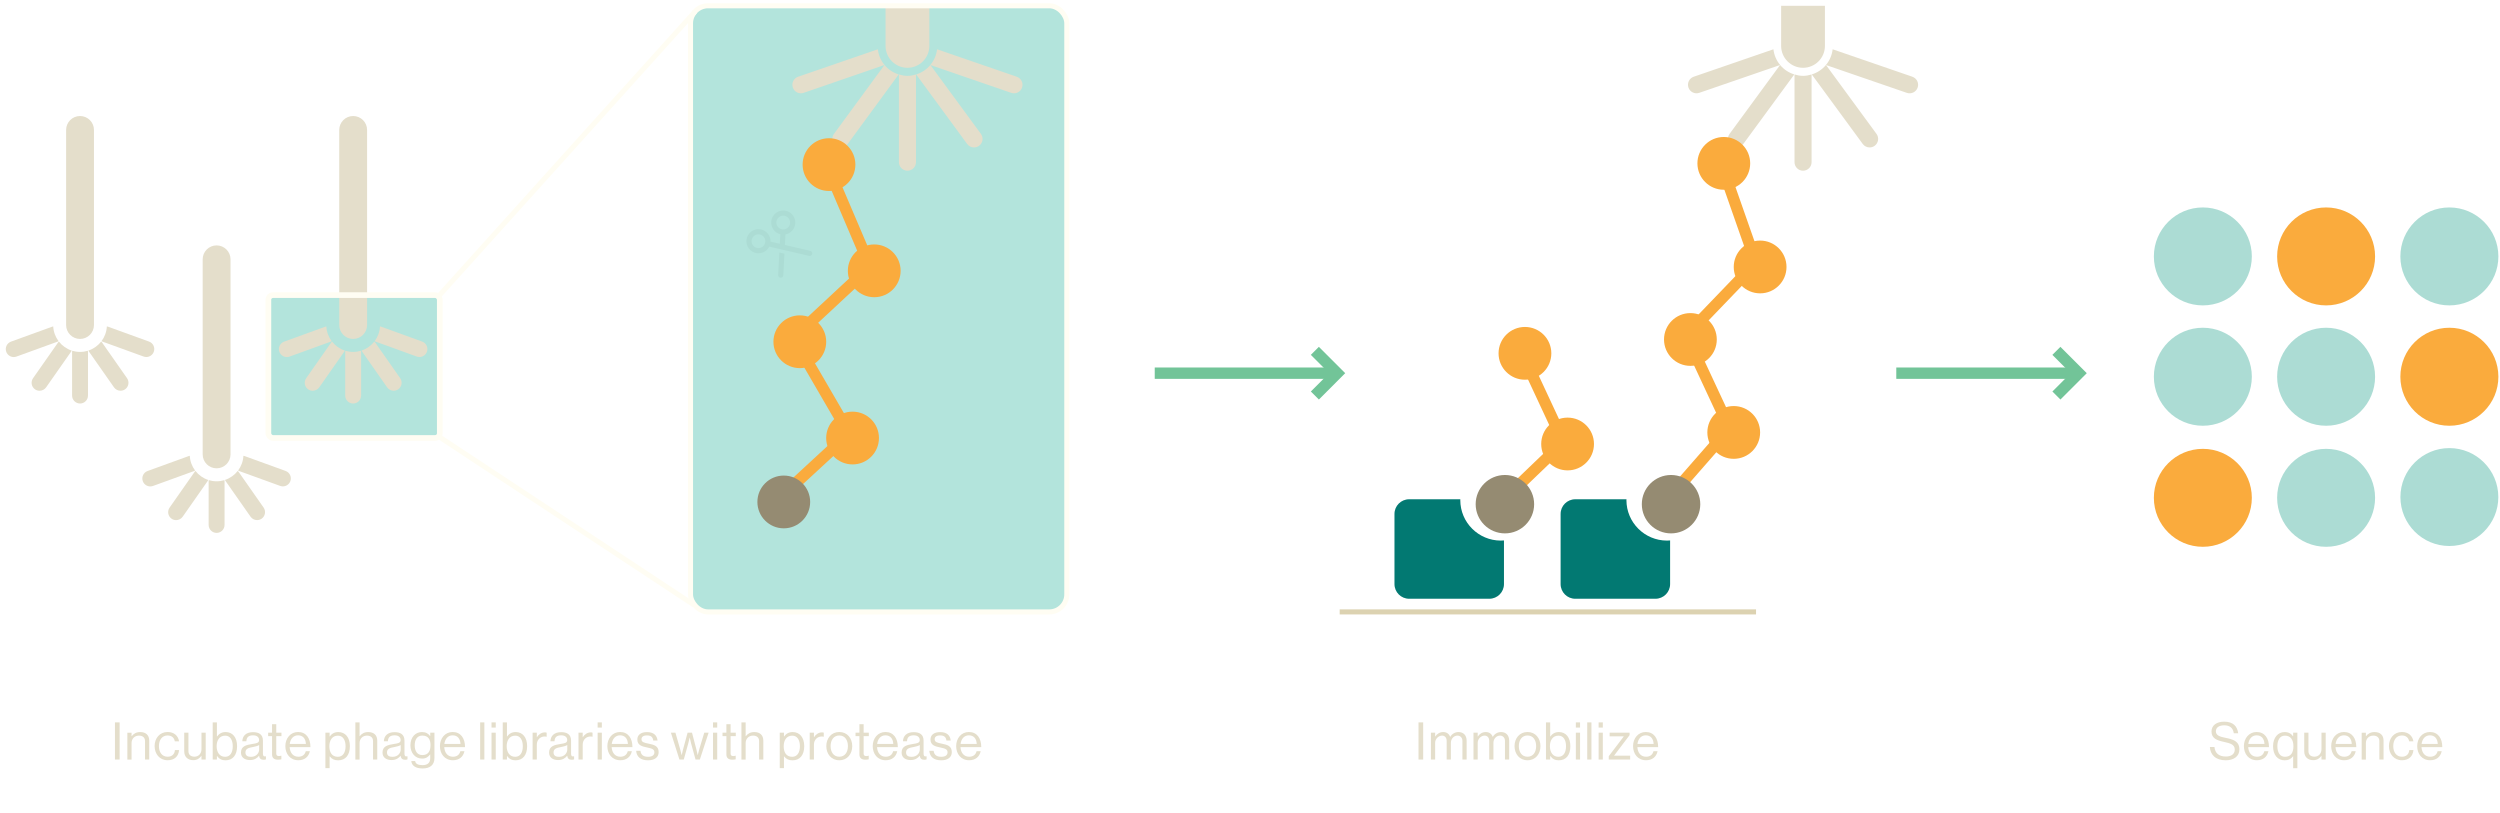 <?xml version="1.0" encoding="UTF-8"?><svg id="Layer_1" xmlns="http://www.w3.org/2000/svg" xmlns:xlink="http://www.w3.org/1999/xlink" viewBox="0 0 1732 563.26"><defs><clipPath id="clippath"><rect x="1166.32" y="4" width="166.87" height="117.78" style="fill:none;"/></clipPath><filter id="drop-shadow-1" x="563.5" y="276.69" width="54" height="54" filterUnits="userSpaceOnUse"><feOffset dx="2.83" dy="2.83"/><feGaussianBlur result="blur" stdDeviation="2.83"/><feFlood flood-color="#221d1e" flood-opacity=".5"/><feComposite in2="blur" operator="in"/><feComposite in="SourceGraphic"/></filter><filter id="drop-shadow-2" x="515.5" y="320.5" width="55" height="55" filterUnits="userSpaceOnUse"><feOffset dx="2.83" dy="2.83"/><feGaussianBlur result="blur-2" stdDeviation="2.83"/><feFlood flood-color="#221d1e" flood-opacity=".5"/><feComposite in2="blur-2" operator="in"/><feComposite in="SourceGraphic"/></filter><filter id="drop-shadow-3" x="526.5" y="209.69" width="55" height="54" filterUnits="userSpaceOnUse"><feOffset dx="2.83" dy="2.83"/><feGaussianBlur result="blur-3" stdDeviation="2.83"/><feFlood flood-color="#221d1e" flood-opacity=".5"/><feComposite in2="blur-3" operator="in"/><feComposite in="SourceGraphic"/></filter><filter id="drop-shadow-4" x="578.5" y="160.69" width="54" height="54" filterUnits="userSpaceOnUse"><feOffset dx="2.83" dy="2.83"/><feGaussianBlur result="blur-4" stdDeviation="2.83"/><feFlood flood-color="#221d1e" flood-opacity=".5"/><feComposite in2="blur-4" operator="in"/><feComposite in="SourceGraphic"/></filter><filter id="drop-shadow-5" x="1058.5" y="280.69" width="55" height="54" filterUnits="userSpaceOnUse"><feOffset dx="2.83" dy="2.83"/><feGaussianBlur result="blur-5" stdDeviation="2.83"/><feFlood flood-color="#221d1e" flood-opacity=".5"/><feComposite in2="blur-5" operator="in"/><feComposite in="SourceGraphic"/></filter><filter id="drop-shadow-6" x="1029.5" y="217.69" width="54" height="54" filterUnits="userSpaceOnUse"><feOffset dx="2.83" dy="2.83"/><feGaussianBlur result="blur-6" stdDeviation="2.83"/><feFlood flood-color="#221d1e" flood-opacity=".5"/><feComposite in2="blur-6" operator="in"/><feComposite in="SourceGraphic"/></filter><filter id="drop-shadow-7" x="1173.5" y="272.69" width="55" height="54" filterUnits="userSpaceOnUse"><feOffset dx="2.83" dy="2.83"/><feGaussianBlur result="blur-7" stdDeviation="2.83"/><feFlood flood-color="#221d1e" flood-opacity=".5"/><feComposite in2="blur-7" operator="in"/><feComposite in="SourceGraphic"/></filter><filter id="drop-shadow-8" x="1143.5" y="207.69" width="55" height="55" filterUnits="userSpaceOnUse"><feOffset dx="2.83" dy="2.83"/><feGaussianBlur result="blur-8" stdDeviation="2.83"/><feFlood flood-color="#221d1e" flood-opacity=".5"/><feComposite in2="blur-8" operator="in"/><feComposite in="SourceGraphic"/></filter><filter id="drop-shadow-9" x="1192.5" y="157.69" width="54" height="55" filterUnits="userSpaceOnUse"><feOffset dx="2.83" dy="2.83"/><feGaussianBlur result="blur-9" stdDeviation="2.83"/><feFlood flood-color="#221d1e" flood-opacity=".5"/><feComposite in2="blur-9" operator="in"/><feComposite in="SourceGraphic"/></filter><filter id="drop-shadow-10" x="1128.5" y="320.5" width="58" height="58" filterUnits="userSpaceOnUse"><feOffset dx="2.83" dy="2.83"/><feGaussianBlur result="blur-10" stdDeviation="2.83"/><feFlood flood-color="#221d1e" flood-opacity=".5"/><feComposite in2="blur-10" operator="in"/><feComposite in="SourceGraphic"/></filter><filter id="drop-shadow-11" x="1013.5" y="320.5" width="58" height="58" filterUnits="userSpaceOnUse"><feOffset dx="2.83" dy="2.83"/><feGaussianBlur result="blur-11" stdDeviation="2.83"/><feFlood flood-color="#221d1e" flood-opacity=".5"/><feComposite in2="blur-11" operator="in"/><feComposite in="SourceGraphic"/></filter><filter id="drop-shadow-12" x="1166.5" y="85.69" width="55" height="55" filterUnits="userSpaceOnUse"><feOffset dx="2.83" dy="2.83"/><feGaussianBlur result="blur-12" stdDeviation="2.83"/><feFlood flood-color="#221d1e" flood-opacity=".5"/><feComposite in2="blur-12" operator="in"/><feComposite in="SourceGraphic"/></filter><clipPath id="clippath-1"><rect x="545.85" y="4" width="166.87" height="117.78" style="fill:none;"/></clipPath><filter id="drop-shadow-13" x="547.5" y="86.69" width="54" height="55" filterUnits="userSpaceOnUse"><feOffset dx="2.83" dy="2.83"/><feGaussianBlur result="blur-13" stdDeviation="2.83"/><feFlood flood-color="#221d1e" flood-opacity=".5"/><feComposite in2="blur-13" operator="in"/><feComposite in="SourceGraphic"/></filter></defs><g style="clip-path:url(#clippath);"><path d="M1249.14,46.97c-8.36,0-15.17-6.8-15.17-15.17v-212.46c0-8.36,6.8-15.17,15.17-15.17,8.37,0,15.17,6.8,15.17,15.17V31.8c0,8.36-6.8,15.17-15.17,15.17Z" style="fill:#e4decb;"/><path d="M1243.1,51.55l-35.32,48.17c-1.16,1.58-2.95,2.41-4.77,2.41-1.21,0-2.43-.37-3.49-1.14-2.63-1.93-3.2-5.62-1.27-8.25l34.97-47.7-55.97,19.27c-3.08,1.06-6.44-.57-7.5-3.66-1.06-3.08.58-6.44,3.66-7.5l55.22-19.01c.94,8.29,6.71,15.04,14.47,17.42ZM1249.15,52.55c-2.07,0-4.02-.39-5.91-.96v60.77c0,3.26,2.65,5.91,5.91,5.91,3.26,0,5.91-2.65,5.91-5.91v-60.76c-1.88.56-3.84.96-5.9.96ZM1324.88,53.15l-55.22-19.01c-.94,8.29-6.71,15.04-14.47,17.42l35.32,48.17c1.16,1.58,2.95,2.41,4.77,2.41,1.21,0,2.44-.37,3.49-1.14,2.63-1.93,3.2-5.62,1.27-8.25l-34.97-47.7,55.98,19.27c3.11,1.06,6.45-.57,7.5-3.66,1.06-3.08-.58-6.44-3.66-7.5Z" style="fill:#e4decb;"/></g><rect x="185.93" y="204.46" width="118.76" height="98.95" rx="2.88" ry="2.88" style="fill:#00a58b; opacity:.3;"/><rect x="478.39" y="4" width="260.69" height="419.93" rx="10.89" ry="10.89" style="fill:#00a58b; opacity:.3;"/><line x1="1313.75" y1="258.54" x2="1440.15" y2="258.54" style="fill:none; stroke:#72c498; stroke-miterlimit:10; stroke-width:7.87px;"/><polyline points="1424.67 243.07 1440.15 258.54 1424.68 274.01" style="fill:none; stroke:#72c498; stroke-miterlimit:10; stroke-width:7.87px;"/><line x1="800" y1="258.54" x2="926.4" y2="258.54" style="fill:none; stroke:#72c498; stroke-miterlimit:10; stroke-width:7.87px;"/><polyline points="910.93 243.07 926.4 258.54 910.94 274.01" style="fill:none; stroke:#72c498; stroke-miterlimit:10; stroke-width:7.87px;"/><path d="M292.47,236.64l-28.42-10.31c-.28-.11-.55-.17-.8-.19-.19,3.83-1.54,7.33-3.69,10.2.25.14.5.28.74.36l28.42,10.31c.63.22,1.27.33,1.87.33,2.26,0,4.38-1.41,5.18-3.64,1.05-2.87-.44-6.04-3.31-7.06Z" style="fill:#e4decb;"/><path d="M230.01,236.64c-.19.19-.39.39-.55.63l-17.34,24.76c-1.74,2.48-1.16,5.93,1.35,7.69.96.69,2.07.99,3.17.99,1.74,0,3.45-.83,4.52-2.34l17.34-24.76c.17-.22.28-.47.41-.72-3.56-1.16-6.64-3.36-8.88-6.26h-.03Z" style="fill:#e4decb;"/><path d="M229.78,236.34c-2.15-2.87-3.5-6.4-3.69-10.2-.28.06-.55.11-.8.22l-28.42,10.31c-2.87,1.05-4.36,4.19-3.31,7.06.8,2.23,2.92,3.64,5.18,3.64.63,0,1.27-.11,1.87-.33l28.42-10.31c.28-.11.5-.22.74-.36v-.03Z" style="fill:#e4decb;"/><path d="M259.89,237.25c-.17-.22-.36-.44-.55-.63-2.26,2.89-5.32,5.07-8.88,6.26.11.25.25.5.41.72l17.34,24.76c1.08,1.52,2.78,2.34,4.52,2.34,1.1,0,2.21-.33,3.17-.99,2.48-1.74,3.09-5.18,1.35-7.69l-17.34-24.76h-.03Z" style="fill:#e4decb;"/><path d="M244.67,243.81c-1.9,0-3.72-.28-5.43-.8-.03.28-.08.52-.08.8v30.24c0,3.03,2.48,5.51,5.51,5.51s5.51-2.48,5.51-5.51v-30.24c0-.28-.06-.55-.08-.8-1.71.52-3.53.8-5.43.8Z" style="fill:#e4decb;"/><path d="M244.67,234.82c-5.32,0-9.65-4.33-9.65-9.65V90.03c0-5.32,4.33-9.65,9.65-9.65s9.65,4.33,9.65,9.65v135.14c0,5.32-4.33,9.65-9.65,9.65Z" style="fill:#e4decb;"/><path d="M103.25,236.64l-28.42-10.31c-.28-.11-.55-.17-.8-.19-.19,3.83-1.54,7.33-3.69,10.2.25.14.5.28.74.36l28.42,10.31c.63.22,1.27.33,1.87.33,2.26,0,4.38-1.41,5.18-3.64,1.05-2.87-.44-6.04-3.31-7.06Z" style="fill:#e4decb;"/><path d="M40.78,236.64c-.19.19-.39.39-.55.63l-17.34,24.76c-1.74,2.48-1.16,5.93,1.35,7.69.96.69,2.07.99,3.17.99,1.74,0,3.45-.83,4.52-2.34l17.34-24.76c.17-.22.28-.47.41-.72-3.56-1.16-6.64-3.36-8.88-6.26h-.03Z" style="fill:#e4decb;"/><path d="M40.56,236.34c-2.15-2.87-3.5-6.4-3.69-10.2-.28.06-.55.11-.8.22l-28.42,10.31c-2.87,1.05-4.36,4.19-3.31,7.06.8,2.23,2.92,3.64,5.18,3.64.63,0,1.27-.11,1.87-.33l28.42-10.31c.28-.11.5-.22.74-.36v-.03Z" style="fill:#e4decb;"/><path d="M70.66,237.25c-.17-.22-.36-.44-.55-.63-2.26,2.89-5.32,5.07-8.88,6.26.11.25.25.5.41.72l17.34,24.76c1.08,1.52,2.78,2.34,4.52,2.34,1.1,0,2.21-.33,3.17-.99,2.48-1.74,3.09-5.18,1.35-7.69l-17.34-24.76h-.03Z" style="fill:#e4decb;"/><path d="M55.45,243.81c-1.9,0-3.72-.28-5.43-.8-.03.28-.08.52-.08.8v30.24c0,3.03,2.48,5.51,5.51,5.51s5.51-2.48,5.51-5.51v-30.24c0-.28-.06-.55-.08-.8-1.71.52-3.53.8-5.43.8Z" style="fill:#e4decb;"/><path d="M55.45,234.82c-5.32,0-9.65-4.33-9.65-9.65V90.03c0-5.32,4.33-9.65,9.65-9.65s9.65,4.33,9.65,9.65v135.14c0,5.32-4.33,9.65-9.65,9.65Z" style="fill:#e4decb;"/><path d="M197.86,326.27l-28.42-10.31c-.28-.11-.55-.17-.8-.19-.19,3.83-1.54,7.33-3.69,10.2.25.14.5.28.74.36l28.42,10.31c.63.22,1.27.33,1.87.33,2.26,0,4.38-1.41,5.18-3.64,1.05-2.87-.44-6.04-3.31-7.06Z" style="fill:#e4decb;"/><path d="M135.39,326.27c-.19.19-.39.39-.55.63l-17.34,24.76c-1.74,2.48-1.16,5.93,1.35,7.69.96.69,2.07.99,3.17.99,1.74,0,3.45-.83,4.52-2.34l17.34-24.76c.17-.22.28-.47.41-.72-3.56-1.16-6.64-3.36-8.88-6.26h-.03Z" style="fill:#e4decb;"/><path d="M135.17,325.97c-2.15-2.87-3.5-6.4-3.69-10.2-.28.06-.55.11-.8.22l-28.42,10.31c-2.87,1.05-4.36,4.19-3.31,7.06.8,2.23,2.92,3.64,5.18,3.64.63,0,1.27-.11,1.87-.33l28.42-10.31c.28-.11.5-.22.74-.36v-.03Z" style="fill:#e4decb;"/><path d="M165.27,326.88c-.17-.22-.36-.44-.55-.63-2.26,2.89-5.32,5.07-8.88,6.26.11.25.25.5.41.72l17.34,24.76c1.08,1.52,2.78,2.34,4.52,2.34,1.1,0,2.21-.33,3.17-.99,2.48-1.74,3.09-5.18,1.35-7.69l-17.34-24.76h-.03Z" style="fill:#e4decb;"/><path d="M150.06,333.44c-1.9,0-3.72-.28-5.43-.8-.03.28-.08.52-.08.8v30.24c0,3.03,2.48,5.51,5.51,5.51s5.51-2.48,5.51-5.51v-30.24c0-.28-.06-.55-.08-.8-1.71.52-3.53.8-5.43.8Z" style="fill:#e4decb;"/><path d="M150.06,324.45c-5.32,0-9.65-4.33-9.65-9.65v-135.14c0-5.32,4.33-9.65,9.65-9.65s9.65,4.33,9.65,9.65v135.14c0,5.32-4.33,9.65-9.65,9.65Z" style="fill:#e4decb;"/><path d="M1560.07,344.89c0,18.74-15.2,33.93-33.94,33.93s-33.93-15.2-33.93-33.93,15.23-33.93,33.93-33.93,33.94,15.24,33.94,33.93Z" style="fill:#faab3d;"/><path d="M1730.88,260.99c0,18.74-15.23,33.97-33.97,33.97s-33.94-15.24-33.94-33.97,15.24-33.93,33.94-33.93,33.97,15.24,33.97,33.93Z" style="fill:#faab3d;"/><path d="M1645.46,177.65c0,18.74-15.2,33.93-33.93,33.93s-33.93-15.2-33.93-33.93,15.24-33.93,33.93-33.93,33.93,15.24,33.93,33.93Z" style="fill:#faab3d;"/><path d="M1560.07,177.65c0,18.74-15.2,33.93-33.94,33.93s-33.93-15.2-33.93-33.93,15.23-33.93,33.93-33.93,33.94,15.24,33.94,33.93Z" style="fill:#acdcd4;"/><path d="M1645.46,260.99c0,18.74-15.2,33.97-33.93,33.97s-33.93-15.24-33.93-33.97,15.24-33.93,33.93-33.93,33.93,15.24,33.93,33.93Z" style="fill:#acdcd4;"/><path d="M1645.46,344.89c0,18.74-15.2,33.93-33.93,33.93s-33.93-15.2-33.93-33.93,15.24-33.93,33.93-33.93,33.93,15.24,33.93,33.93Z" style="fill:#acdcd4;"/><path d="M1730.88,177.65c0,18.74-15.23,33.93-33.97,33.93s-33.94-15.2-33.94-33.93,15.24-33.93,33.94-33.93,33.97,15.24,33.97,33.93Z" style="fill:#acdcd4;"/><path d="M1560.07,260.99c0,18.74-15.2,33.97-33.94,33.97s-33.93-15.24-33.93-33.97,15.23-33.93,33.93-33.93,33.94,15.24,33.94,33.93Z" style="fill:#acdcd4;"/><path d="M1730.84,344.37c0,18.7-15.23,33.9-33.93,33.9s-33.9-15.2-33.9-33.9,15.2-33.93,33.9-33.93,33.93,15.24,33.93,33.93Z" style="fill:#acdcd4;"/><polyline points="1039.76 348.06 1083.2 306.36 1053.18 241.96" style="fill:none; stroke:#faab3d; stroke-miterlimit:10; stroke-width:7.87px;"/><polyline points="1154.86 346.47 1198.3 296.76 1168.28 232.36 1216.58 182.12 1191.42 110.35" style="fill:none; stroke:#faab3d; stroke-miterlimit:10; stroke-width:7.87px;"/><line x1="303.86" y1="302.34" x2="480.99" y2="419.27" style="fill:none; stroke:#fffdf3; stroke-miterlimit:10; stroke-width:3.5px;"/><line x1="481.46" y1="8.09" x2="303.72" y2="205.37" style="fill:none; stroke:#fffdf3; stroke-miterlimit:10; stroke-width:3.5px;"/><polyline points="540.17 344.92 588.37 300.42 549.81 234.06 602.84 184.72 571.5 111.21" style="fill:none; stroke:#faab3d; stroke-miterlimit:10; stroke-width:7.87px;"/><circle cx="587.83" cy="300.64" r="18.28" style="fill:#faab3d; filter:url(#drop-shadow-1);"/><circle cx="540.17" cy="344.92" r="18.28" style="fill:#958b72; filter:url(#drop-shadow-2);"/><circle cx="551.28" cy="233.93" r="18.28" style="fill:#faab3d; filter:url(#drop-shadow-3);"/><circle cx="602.84" cy="184.8" r="18.28" style="fill:#faab3d; filter:url(#drop-shadow-4);"/><path d="M549.31,149.15c2.78,3.69,2.05,8.93-1.65,11.71-1.06.8-2.26,1.31-3.49,1.54l-.38,7.31,17.57,4.08c.96.22,1.56,1.18,1.34,2.15-.23.96-1.19,1.56-2.15,1.34l-27.61-6.41c-.56,1.11-1.38,2.13-2.45,2.93-3.69,2.78-8.93,2.04-11.71-1.65-2.78-3.69-2.05-8.93,1.65-11.71,3.69-2.78,8.93-2.05,11.71,1.65,1.2,1.59,1.74,3.47,1.68,5.31l6.44,1.49.34-6.59c-1.79-.45-3.44-1.49-4.64-3.08-2.78-3.69-2.04-8.93,1.65-11.71,3.69-2.78,8.93-2.05,11.71,1.65ZM528.32,170.93c1.36-1.03,2.08-2.71,1.87-4.4-.21-1.7-1.3-3.15-2.87-3.82-1.58-.67-3.38-.45-4.75.58-1.36,1.03-2.08,2.7-1.86,4.4.2,1.69,1.3,3.15,2.87,3.82,1.57.66,3.38.44,4.74-.58ZM546.44,151.3c-1.03-1.36-2.7-2.08-4.4-1.87-1.69.21-3.15,1.31-3.82,2.88-.67,1.57-.45,3.38.58,4.74,1.02,1.36,2.7,2.08,4.4,1.87,1.7-.21,3.15-1.31,3.82-2.88.67-1.57.44-3.38-.58-4.74ZM540.81,192.41c-.99-.05-1.75-.9-1.7-1.88l.81-15.59,3.54.82-.78,14.94c-.05.99-.9,1.75-1.88,1.7Z" style="fill:#acdcd4;"/><line x1="928.13" y1="423.93" x2="1216.58" y2="423.93" style="fill:none; stroke:#dcd2b1; stroke-miterlimit:10; stroke-width:3.5px;"/><rect x="185.93" y="204.46" width="118.76" height="98.95" rx="3.22" ry="3.22" style="fill:none; stroke:#fffdf3; stroke-miterlimit:10; stroke-width:3.94px;"/><circle cx="1083.2" cy="304.77" r="18.28" style="fill:#faab3d; filter:url(#drop-shadow-5);"/><circle cx="1053.65" cy="241.96" r="18.28" style="fill:#faab3d; filter:url(#drop-shadow-6);"/><circle cx="1198.3" cy="296.76" r="18.28" style="fill:#faab3d; filter:url(#drop-shadow-7);"/><circle cx="1168.28" cy="232.36" r="18.28" style="fill:#faab3d; filter:url(#drop-shadow-8);"/><circle cx="1216.58" cy="182.12" r="18.28" style="fill:#faab3d; filter:url(#drop-shadow-9);"/><g style="filter:url(#drop-shadow-10);"><path d="M1175.12,346.47c0,11.18-9.09,20.23-20.27,20.23s-20.23-9.05-20.23-20.23,9.09-20.23,20.23-20.23,20.27,9.09,20.27,20.23Z" style="fill:#958b72;"/></g><g style="filter:url(#drop-shadow-11);"><path d="M1060.02,346.47c0,11.18-9.09,20.23-20.24,20.23s-20.27-9.05-20.27-20.23,9.09-20.23,20.27-20.23,20.24,9.09,20.24,20.23Z" style="fill:#958b72;"/></g><circle cx="1191.42" cy="110.35" r="18.28" style="fill:#faab3d; filter:url(#drop-shadow-12);"/><path d="M1039.79,374.52c-15.5,0-28.1-12.55-28.1-28.05,0-.2.03-.39.03-.58h-35.47c-5.61,0-10.16,4.55-10.16,10.16v48.61c0,5.61,4.55,10.16,10.16,10.16h55.54c5.61,0,10.16-4.55,10.16-10.16v-30.25c-.71.05-1.43.11-2.15.11Z" style="fill:#027972;"/><path d="M1154.89,374.52c-15.5,0-28.1-12.55-28.1-28.05,0-.2.03-.39.03-.58h-35.47c-5.61,0-10.16,4.55-10.16,10.16v48.61c0,5.61,4.55,10.16,10.16,10.16h55.54c5.61,0,10.16-4.55,10.16-10.16v-30.25c-.71.05-1.43.11-2.15.11Z" style="fill:#027972;"/><g style="clip-path:url(#clippath-1);"><path d="M628.68,46.97c-8.36,0-15.17-6.8-15.17-15.17v-212.46c0-8.36,6.8-15.17,15.17-15.17,8.37,0,15.17,6.8,15.17,15.17V31.8c0,8.36-6.8,15.17-15.17,15.17Z" style="fill:#e4decb;"/><path d="M622.63,51.55l-35.32,48.17c-1.16,1.58-2.95,2.41-4.77,2.41-1.21,0-2.43-.37-3.49-1.14-2.63-1.93-3.2-5.62-1.27-8.25l34.97-47.7-55.97,19.27c-3.08,1.06-6.44-.57-7.5-3.66-1.06-3.08.58-6.44,3.66-7.5l55.22-19.01c.94,8.29,6.71,15.04,14.47,17.42ZM628.68,52.55c-2.07,0-4.02-.39-5.91-.96v60.77c0,3.26,2.65,5.91,5.91,5.91,3.26,0,5.91-2.65,5.91-5.91v-60.76c-1.88.56-3.84.96-5.9.96ZM704.41,53.15l-55.22-19.01c-.94,8.29-6.71,15.04-14.47,17.42l35.32,48.17c1.16,1.58,2.95,2.41,4.77,2.41,1.21,0,2.44-.37,3.49-1.14,2.63-1.93,3.2-5.62,1.27-8.25l-34.97-47.7,55.98,19.27c3.11,1.06,6.45-.57,7.5-3.66,1.06-3.08-.58-6.44-3.66-7.5Z" style="fill:#e4decb;"/></g><rect x="478.39" y="4" width="260.69" height="419.93" rx="12.15" ry="12.15" style="fill:none; stroke:#fffdf3; stroke-miterlimit:10; stroke-width:3.5px;"/><circle cx="571.5" cy="111.21" r="18.28" style="fill:#faab3d; filter:url(#drop-shadow-13);"/><path d="M79.64,500.47h3.24v25.74h-3.24v-25.74Z" style="fill:#e4decb;"/><path d="M91.16,510.05h.07c1.33-1.76,3.2-2.88,5.9-2.88,3.89,0,6.26,2.12,6.26,5.98v13.07h-2.92v-12.81c0-2.41-1.58-3.78-4.21-3.78-2.95,0-5.11,2.09-5.11,5.15v11.45h-2.92v-18.61h2.92v2.45Z" style="fill:#e4decb;"/><path d="M107.11,516.92c0-5.4,3.46-9.79,9-9.79,4.39,0,7.31,2.52,7.95,6.48h-2.95c-.43-2.52-2.2-4.07-5-4.07-3.96,0-6.01,3.28-6.01,7.38s2.05,7.34,6.01,7.34c3.02,0,4.82-1.73,5.08-4.61h2.88c-.4,4.46-3.31,7.05-7.95,7.05-5.54,0-9-4.39-9-9.79Z" style="fill:#e4decb;"/><path d="M139.58,526.21v-2.56h-.07c-1.33,1.8-2.92,2.99-5.62,2.99-3.82,0-6.26-2.3-6.26-6.16v-12.89h2.92v12.81c0,2.41,1.55,3.82,4.18,3.82,2.95,0,4.86-2.23,4.86-5.18v-11.45h2.92v18.61h-2.92Z" style="fill:#e4decb;"/><path d="M150.35,523.76h-.07v2.45h-2.92v-25.74h2.92v9.79h.07c1.4-1.91,3.28-3.1,5.98-3.1,4.72,0,7.92,3.6,7.92,9.79s-2.99,9.79-8.03,9.79c-2.52,0-4.36-.9-5.87-2.99ZM161.25,517c0-4.18-1.69-7.34-5.22-7.34-4.07,0-5.94,3.31-5.94,7.34s1.94,7.31,5.9,7.31c3.56,0,5.26-3.09,5.26-7.31Z" style="fill:#e4decb;"/><path d="M179.47,523.62h-.04c-1.12,1.44-3.02,2.95-6.19,2.95-3.53,0-6.3-1.66-6.3-5.18,0-4.39,3.46-5.29,8.1-6.01,2.63-.4,4.46-.65,4.46-2.66s-1.51-3.28-4.18-3.28c-3.02,0-4.54,1.29-4.64,4.1h-2.81c.11-3.6,2.48-6.3,7.41-6.3,3.96,0,6.88,1.48,6.88,5.9v8.85c0,1.51.36,2.34,1.98,1.98h.11v2.12c-.36.14-.83.29-1.58.29-1.91,0-2.92-.86-3.2-2.77ZM179.54,519.33v-3.17c-.97.61-2.66,1.08-4.25,1.37-2.92.54-5.25,1.04-5.25,3.78,0,2.48,1.94,3.02,3.85,3.02,3.89,0,5.65-2.84,5.65-5Z" style="fill:#e4decb;"/><path d="M185.77,507.6h2.7v-5.87h2.92v5.87h3.6v2.38h-3.6v12.09c0,1.3.68,1.73,1.87,1.73.58,0,1.22-.14,1.55-.25h.11v2.52c-.68.14-1.48.25-2.34.25-2.38,0-4.1-.97-4.1-3.6v-12.74h-2.7v-2.38Z" style="fill:#e4decb;"/><path d="M197.69,516.92c0-5.4,3.53-9.79,8.82-9.79,5.58,0,8.57,4.32,8.57,10.47h-14.4c.22,3.78,2.27,6.66,6.01,6.66,2.7,0,4.5-1.3,5.15-3.82h2.84c-.86,4-3.78,6.26-7.99,6.26-5.69,0-9-4.39-9-9.79ZM200.74,515.41h11.19c-.18-3.71-2.09-5.97-5.44-5.97s-5.33,2.59-5.76,5.97Z" style="fill:#e4decb;"/><path d="M225.44,507.6h2.92v2.63h.07c1.4-1.91,3.28-3.06,5.98-3.06,4.72,0,7.99,3.6,7.99,9.79s-3.06,9.79-8.1,9.79c-2.52,0-4.32-.76-5.87-2.74h-.07v8.17h-2.92v-24.58ZM239.41,517c0-4.18-1.76-7.34-5.29-7.34-4.07,0-5.94,3.31-5.94,7.34s1.62,7.31,5.9,7.31c3.56,0,5.33-3.09,5.33-7.31Z" style="fill:#e4decb;"/><path d="M249.13,510.05h.07c1.33-1.76,3.2-2.88,5.9-2.88,3.89,0,6.26,2.12,6.26,5.98v13.07h-2.92v-12.81c0-2.41-1.58-3.78-4.21-3.78-2.95,0-5.11,2.09-5.11,5.15v11.45h-2.92v-25.74h2.92v9.57Z" style="fill:#e4decb;"/><path d="M277.53,523.62h-.04c-1.12,1.44-3.02,2.95-6.19,2.95-3.53,0-6.3-1.66-6.3-5.18,0-4.39,3.46-5.29,8.1-6.01,2.63-.4,4.46-.65,4.46-2.66s-1.51-3.28-4.18-3.28c-3.02,0-4.54,1.29-4.64,4.1h-2.81c.11-3.6,2.48-6.3,7.41-6.3,3.96,0,6.88,1.48,6.88,5.9v8.85c0,1.51.36,2.34,1.98,1.98h.11v2.12c-.36.14-.83.29-1.58.29-1.91,0-2.92-.86-3.2-2.77ZM277.6,519.33v-3.17c-.97.61-2.66,1.08-4.25,1.37-2.92.54-5.25,1.04-5.25,3.78,0,2.48,1.94,3.02,3.85,3.02,3.89,0,5.65-2.84,5.65-5Z" style="fill:#e4decb;"/><path d="M284.91,527.25h2.7c.29,2.05,2.23,2.84,5.11,2.84,3.42,0,5.33-1.55,5.33-4.79v-2.63h-.07c-1.37,1.76-2.84,2.88-5.51,2.88-4.82,0-8.13-3.85-8.13-9.21,0-5.8,3.64-9.18,7.96-9.18,2.7,0,4.43,1.04,5.69,2.81h.07v-2.38h2.92v17.6c0,4.9-3.24,7.2-8.17,7.2s-7.56-1.94-7.88-5.15ZM298.26,516.2c0-4.07-1.73-6.59-5.69-6.59-3.49,0-5.26,2.74-5.26,6.77s1.84,6.73,5.29,6.73c4.28,0,5.65-2.99,5.65-6.91Z" style="fill:#e4decb;"/><path d="M304.78,516.92c0-5.4,3.53-9.79,8.82-9.79,5.58,0,8.57,4.32,8.57,10.47h-14.4c.22,3.78,2.27,6.66,6.01,6.66,2.7,0,4.5-1.3,5.15-3.82h2.84c-.86,4-3.78,6.26-7.99,6.26-5.69,0-9-4.39-9-9.79ZM307.84,515.41h11.19c-.18-3.71-2.09-5.97-5.43-5.97s-5.33,2.59-5.76,5.97Z" style="fill:#e4decb;"/><path d="M332.65,500.47h2.92v25.74h-2.92v-25.74Z" style="fill:#e4decb;"/><path d="M340.53,500.47h2.92v3.6h-2.92v-3.6ZM340.53,507.6h2.92v18.61h-2.92v-18.61Z" style="fill:#e4decb;"/><path d="M351.29,523.76h-.07v2.45h-2.92v-25.74h2.92v9.79h.07c1.4-1.91,3.28-3.1,5.98-3.1,4.72,0,7.92,3.6,7.92,9.79s-2.99,9.79-8.03,9.79c-2.52,0-4.36-.9-5.87-2.99ZM362.2,517c0-4.18-1.69-7.34-5.22-7.34-4.07,0-5.94,3.31-5.94,7.34s1.94,7.31,5.9,7.31c3.56,0,5.26-3.09,5.26-7.31Z" style="fill:#e4decb;"/><path d="M371.92,510.7h.07c1.12-1.8,3.06-3.31,5.54-3.31.54,0,.83.07,1.19.22v2.81h-.11c-.43-.14-.72-.18-1.3-.18-2.88,0-5.4,2.16-5.4,5.65v10.33h-2.92v-18.61h2.92v3.1Z" style="fill:#e4decb;"/><path d="M392.94,523.62h-.04c-1.12,1.44-3.02,2.95-6.19,2.95-3.53,0-6.3-1.66-6.3-5.18,0-4.39,3.46-5.29,8.1-6.01,2.63-.4,4.46-.65,4.46-2.66s-1.51-3.28-4.17-3.28c-3.02,0-4.54,1.29-4.64,4.1h-2.81c.11-3.6,2.48-6.3,7.42-6.3,3.96,0,6.87,1.48,6.87,5.9v8.85c0,1.51.36,2.34,1.98,1.98h.11v2.12c-.36.14-.83.29-1.58.29-1.91,0-2.92-.86-3.2-2.77ZM393.01,519.33v-3.17c-.97.61-2.66,1.08-4.25,1.37-2.92.54-5.26,1.04-5.26,3.78,0,2.48,1.94,3.02,3.85,3.02,3.89,0,5.65-2.84,5.65-5Z" style="fill:#e4decb;"/><path d="M403.71,510.7h.07c1.12-1.8,3.06-3.31,5.54-3.31.54,0,.83.07,1.19.22v2.81h-.11c-.43-.14-.72-.18-1.3-.18-2.88,0-5.4,2.16-5.4,5.65v10.33h-2.92v-18.61h2.92v3.1Z" style="fill:#e4decb;"/><path d="M414.04,500.47h2.92v3.6h-2.92v-3.6ZM414.04,507.6h2.92v18.61h-2.92v-18.61Z" style="fill:#e4decb;"/><path d="M420.77,516.92c0-5.4,3.53-9.79,8.82-9.79,5.58,0,8.57,4.32,8.57,10.47h-14.4c.22,3.78,2.27,6.66,6.01,6.66,2.7,0,4.5-1.3,5.15-3.82h2.84c-.86,4-3.78,6.26-7.99,6.26-5.69,0-9-4.39-9-9.79ZM423.83,515.41h11.19c-.18-3.71-2.09-5.97-5.44-5.97s-5.33,2.59-5.76,5.97Z" style="fill:#e4decb;"/><path d="M440.71,520.16h2.99c.4,3.24,2.56,4.14,5.33,4.14,3.06,0,4.32-1.33,4.32-3.06,0-2.09-1.44-2.63-4.86-3.35-3.67-.76-6.95-1.51-6.95-5.58,0-3.1,2.38-5.11,6.7-5.11,4.61,0,6.88,2.2,7.31,5.83h-2.99c-.29-2.45-1.62-3.53-4.39-3.53s-3.74,1.19-3.74,2.66c0,2.02,1.8,2.41,5,3.06,3.74.76,6.88,1.58,6.88,5.87,0,3.74-3.06,5.65-7.34,5.65-5.11,0-7.95-2.41-8.24-6.59Z" style="fill:#e4decb;"/><path d="M464.8,507.6h3.13l3.28,11.48c.43,1.55,1.01,4,1.01,4h.07s.54-2.45.94-3.92l3.13-11.55h3.06l3.02,11.55c.4,1.51.9,3.92.9,3.92h.07s.58-2.45,1.04-4l3.46-11.48h3.02l-6.08,18.61h-2.99l-3.1-11.27c-.43-1.55-.9-3.89-.9-3.89h-.07s-.5,2.34-.94,3.89l-3.13,11.27h-3.02l-5.9-18.61Z" style="fill:#e4decb;"/><path d="M493.96,500.47h2.92v3.6h-2.92v-3.6ZM493.96,507.6h2.92v18.61h-2.92v-18.61Z" style="fill:#e4decb;"/><path d="M500.54,507.6h2.7v-5.87h2.92v5.87h3.6v2.38h-3.6v12.09c0,1.3.68,1.73,1.87,1.73.58,0,1.22-.14,1.55-.25h.11v2.52c-.68.14-1.48.25-2.34.25-2.38,0-4.1-.97-4.1-3.6v-12.74h-2.7v-2.38Z" style="fill:#e4decb;"/><path d="M516.6,510.05h.07c1.33-1.76,3.2-2.88,5.9-2.88,3.89,0,6.26,2.12,6.26,5.98v13.07h-2.92v-12.81c0-2.41-1.58-3.78-4.21-3.78-2.95,0-5.11,2.09-5.11,5.15v11.45h-2.92v-25.74h2.92v9.57Z" style="fill:#e4decb;"/><path d="M540.21,507.6h2.92v2.63h.07c1.4-1.91,3.28-3.06,5.98-3.06,4.72,0,7.99,3.6,7.99,9.79s-3.06,9.79-8.1,9.79c-2.52,0-4.32-.76-5.87-2.74h-.07v8.17h-2.92v-24.58ZM554.18,517c0-4.18-1.76-7.34-5.29-7.34-4.07,0-5.94,3.31-5.94,7.34s1.62,7.31,5.9,7.31c3.56,0,5.33-3.09,5.33-7.31Z" style="fill:#e4decb;"/><path d="M563.9,510.7h.07c1.12-1.8,3.06-3.31,5.54-3.31.54,0,.83.07,1.19.22v2.81h-.11c-.43-.14-.72-.18-1.3-.18-2.88,0-5.4,2.16-5.4,5.65v10.33h-2.92v-18.61h2.92v3.1Z" style="fill:#e4decb;"/><path d="M572.47,516.92c0-5.4,3.46-9.79,9-9.79s8.96,4.39,8.96,9.79-3.38,9.79-8.96,9.79-9-4.39-9-9.79ZM587.44,516.92c0-4.1-2.02-7.38-5.98-7.38s-6.01,3.28-6.01,7.38,2.05,7.34,6.01,7.34,5.98-3.24,5.98-7.34Z" style="fill:#e4decb;"/><path d="M592.7,507.6h2.7v-5.87h2.92v5.87h3.6v2.38h-3.6v12.09c0,1.3.68,1.73,1.87,1.73.58,0,1.22-.14,1.55-.25h.11v2.52c-.68.14-1.48.25-2.34.25-2.38,0-4.1-.97-4.1-3.6v-12.74h-2.7v-2.38Z" style="fill:#e4decb;"/><path d="M604.62,516.92c0-5.4,3.53-9.79,8.82-9.79,5.58,0,8.57,4.32,8.57,10.47h-14.4c.22,3.78,2.27,6.66,6.01,6.66,2.7,0,4.5-1.3,5.15-3.82h2.84c-.86,4-3.78,6.26-7.99,6.26-5.69,0-9-4.39-9-9.79ZM607.68,515.41h11.19c-.18-3.71-2.09-5.97-5.44-5.97s-5.33,2.59-5.76,5.97Z" style="fill:#e4decb;"/><path d="M637.16,523.62h-.04c-1.12,1.44-3.02,2.95-6.19,2.95-3.53,0-6.3-1.66-6.3-5.18,0-4.39,3.46-5.29,8.1-6.01,2.63-.4,4.46-.65,4.46-2.66s-1.51-3.28-4.17-3.28c-3.02,0-4.54,1.29-4.64,4.1h-2.81c.11-3.6,2.48-6.3,7.42-6.3,3.96,0,6.87,1.48,6.87,5.9v8.85c0,1.51.36,2.34,1.98,1.98h.11v2.12c-.36.14-.83.29-1.58.29-1.91,0-2.92-.86-3.2-2.77ZM637.23,519.33v-3.17c-.97.61-2.66,1.08-4.25,1.37-2.92.54-5.26,1.04-5.26,3.78,0,2.48,1.94,3.02,3.85,3.02,3.89,0,5.65-2.84,5.65-5Z" style="fill:#e4decb;"/><path d="M643.82,520.16h2.99c.4,3.24,2.56,4.14,5.33,4.14,3.06,0,4.32-1.33,4.32-3.06,0-2.09-1.44-2.63-4.86-3.35-3.67-.76-6.95-1.51-6.95-5.58,0-3.1,2.38-5.11,6.7-5.11,4.61,0,6.88,2.2,7.31,5.83h-2.99c-.29-2.45-1.62-3.53-4.39-3.53s-3.74,1.19-3.74,2.66c0,2.02,1.8,2.41,5,3.06,3.74.76,6.87,1.58,6.87,5.87,0,3.74-3.06,5.65-7.34,5.65-5.11,0-7.95-2.41-8.24-6.59Z" style="fill:#e4decb;"/><path d="M662.43,516.92c0-5.4,3.53-9.79,8.82-9.79,5.58,0,8.57,4.32,8.57,10.47h-14.4c.22,3.78,2.27,6.66,6.01,6.66,2.7,0,4.5-1.3,5.15-3.82h2.84c-.86,4-3.78,6.26-7.99,6.26-5.69,0-9-4.39-9-9.79ZM665.49,515.41h11.19c-.18-3.71-2.09-5.97-5.44-5.97s-5.33,2.59-5.76,5.97Z" style="fill:#e4decb;"/><path d="M982.74,500.47h3.24v25.74h-3.24v-25.74Z" style="fill:#e4decb;"/><path d="M991.35,507.6h2.92v2.66h.07c1.15-1.8,3.13-3.1,5.47-3.1s4.07,1.15,4.86,3.31h.07c1.19-2.12,3.42-3.31,5.69-3.31,3.31,0,5.65,2.12,5.65,5.98v13.07h-2.92v-12.92c0-2.3-1.55-3.67-3.42-3.67-2.41,0-4.57,2.09-4.57,5v11.59h-2.92v-12.92c0-2.3-1.3-3.67-3.2-3.67-2.27,0-4.79,2.09-4.79,5v11.59h-2.92v-18.61Z" style="fill:#e4decb;"/><path d="M1020.83,507.6h2.92v2.66h.07c1.15-1.8,3.13-3.1,5.47-3.1s4.07,1.15,4.86,3.31h.07c1.19-2.12,3.42-3.31,5.69-3.31,3.31,0,5.65,2.12,5.65,5.98v13.07h-2.92v-12.92c0-2.3-1.55-3.67-3.42-3.67-2.41,0-4.57,2.09-4.57,5v11.59h-2.92v-12.92c0-2.3-1.3-3.67-3.2-3.67-2.27,0-4.79,2.09-4.79,5v11.59h-2.92v-18.61Z" style="fill:#e4decb;"/><path d="M1049.27,516.92c0-5.4,3.46-9.79,9-9.79s8.96,4.39,8.96,9.79-3.38,9.79-8.96,9.79-9-4.39-9-9.79ZM1064.24,516.92c0-4.1-2.02-7.38-5.98-7.38s-6.01,3.28-6.01,7.38,2.05,7.34,6.01,7.34,5.98-3.24,5.98-7.34Z" style="fill:#e4decb;"/><path d="M1074.04,523.76h-.07v2.45h-2.92v-25.74h2.92v9.79h.07c1.4-1.91,3.28-3.1,5.98-3.1,4.72,0,7.92,3.6,7.92,9.79s-2.99,9.79-8.03,9.79c-2.52,0-4.36-.9-5.87-2.99ZM1084.94,516.99c0-4.18-1.69-7.34-5.22-7.34-4.07,0-5.94,3.31-5.94,7.34s1.94,7.31,5.9,7.31c3.56,0,5.26-3.09,5.26-7.31Z" style="fill:#e4decb;"/><path d="M1091.75,500.47h2.92v3.6h-2.92v-3.6ZM1091.75,507.6h2.92v18.61h-2.92v-18.61Z" style="fill:#e4decb;"/><path d="M1099.63,500.47h2.92v25.74h-2.92v-25.74Z" style="fill:#e4decb;"/><path d="M1107.52,500.47h2.92v3.6h-2.92v-3.6ZM1107.52,507.6h2.92v18.61h-2.92v-18.61Z" style="fill:#e4decb;"/><path d="M1114.53,523.9l10.37-13.64v-.11h-9.75v-2.56h13.82v1.73l-10.69,14.11v.11h11.09v2.66h-14.83v-2.3Z" style="fill:#e4decb;"/><path d="M1131.38,516.92c0-5.4,3.53-9.79,8.82-9.79,5.58,0,8.57,4.32,8.57,10.47h-14.4c.22,3.78,2.27,6.66,6.01,6.66,2.7,0,4.5-1.3,5.15-3.82h2.84c-.86,4-3.78,6.26-7.99,6.26-5.69,0-9-4.39-9-9.79ZM1134.44,515.41h11.19c-.18-3.71-2.09-5.97-5.44-5.97s-5.33,2.59-5.76,5.97Z" style="fill:#e4decb;"/><path d="M1531,517.5h3.17c.43,4.36,3.1,6.62,7.96,6.62,3.56,0,6.12-1.62,6.12-4.82,0-3.53-3.1-4.36-7.7-5.36-4.54-1.01-8.42-2.3-8.42-7.16,0-4.25,3.53-6.8,8.75-6.8,6.44,0,9.11,3.28,9.75,8.03h-3.06c-.47-3.67-2.84-5.51-6.62-5.51-3.49,0-5.8,1.48-5.8,4.14,0,2.92,2.88,3.78,6.73,4.54,5,1.01,9.57,2.23,9.57,8.03,0,4.82-3.92,7.52-9.47,7.52-7.23,0-10.69-4.03-10.98-9.21Z" style="fill:#e4decb;"/><path d="M1554.57,516.92c0-5.4,3.53-9.79,8.82-9.79,5.58,0,8.57,4.32,8.57,10.47h-14.4c.22,3.78,2.27,6.66,6.01,6.66,2.7,0,4.5-1.3,5.15-3.82h2.84c-.86,4-3.78,6.26-7.99,6.26-5.69,0-9-4.39-9-9.79ZM1557.63,515.41h11.19c-.18-3.71-2.09-5.97-5.44-5.97s-5.33,2.59-5.76,5.97Z" style="fill:#e4decb;"/><path d="M1588.7,523.94h-.07c-1.4,1.8-3.1,2.81-5.76,2.81-5.04,0-8.1-3.82-8.1-9.79s3.46-9.79,7.99-9.79c2.7,0,4.57,1.08,5.87,2.92h.07v-2.48h2.92v24.58h-2.92v-8.24ZM1588.88,516.99c0-4.32-1.84-7.34-5.9-7.34-3.53,0-5.22,3.17-5.22,7.34s1.69,7.31,5.25,7.31c4.28,0,5.87-3.09,5.87-7.31Z" style="fill:#e4decb;"/><path d="M1608.32,526.21v-2.56h-.07c-1.33,1.8-2.92,2.99-5.62,2.99-3.82,0-6.26-2.3-6.26-6.16v-12.89h2.92v12.81c0,2.41,1.55,3.82,4.17,3.82,2.95,0,4.86-2.23,4.86-5.18v-11.45h2.92v18.61h-2.92Z" style="fill:#e4decb;"/><path d="M1615.05,516.92c0-5.4,3.53-9.79,8.82-9.79,5.58,0,8.57,4.32,8.57,10.47h-14.4c.22,3.78,2.27,6.66,6.01,6.66,2.7,0,4.5-1.3,5.15-3.82h2.84c-.86,4-3.78,6.26-7.99,6.26-5.69,0-9-4.39-9-9.79ZM1618.11,515.41h11.19c-.18-3.71-2.09-5.97-5.43-5.97s-5.33,2.59-5.76,5.97Z" style="fill:#e4decb;"/><path d="M1639.1,510.05h.07c1.33-1.76,3.2-2.88,5.9-2.88,3.89,0,6.26,2.12,6.26,5.98v13.07h-2.92v-12.81c0-2.41-1.58-3.78-4.21-3.78-2.95,0-5.11,2.09-5.11,5.15v11.45h-2.92v-18.61h2.92v2.45Z" style="fill:#e4decb;"/><path d="M1655.05,516.92c0-5.4,3.46-9.79,9-9.79,4.39,0,7.31,2.52,7.96,6.48h-2.95c-.43-2.52-2.2-4.07-5-4.07-3.96,0-6.01,3.28-6.01,7.38s2.05,7.34,6.01,7.34c3.02,0,4.82-1.73,5.08-4.61h2.88c-.4,4.46-3.31,7.05-7.96,7.05-5.54,0-9-4.39-9-9.79Z" style="fill:#e4decb;"/><path d="M1674.63,516.92c0-5.4,3.53-9.79,8.82-9.79,5.58,0,8.57,4.32,8.57,10.47h-14.4c.22,3.78,2.27,6.66,6.01,6.66,2.7,0,4.5-1.3,5.15-3.82h2.84c-.86,4-3.78,6.26-7.99,6.26-5.69,0-9-4.39-9-9.79ZM1677.69,515.41h11.19c-.18-3.71-2.09-5.97-5.44-5.97s-5.33,2.59-5.76,5.97Z" style="fill:#e4decb;"/></svg>
